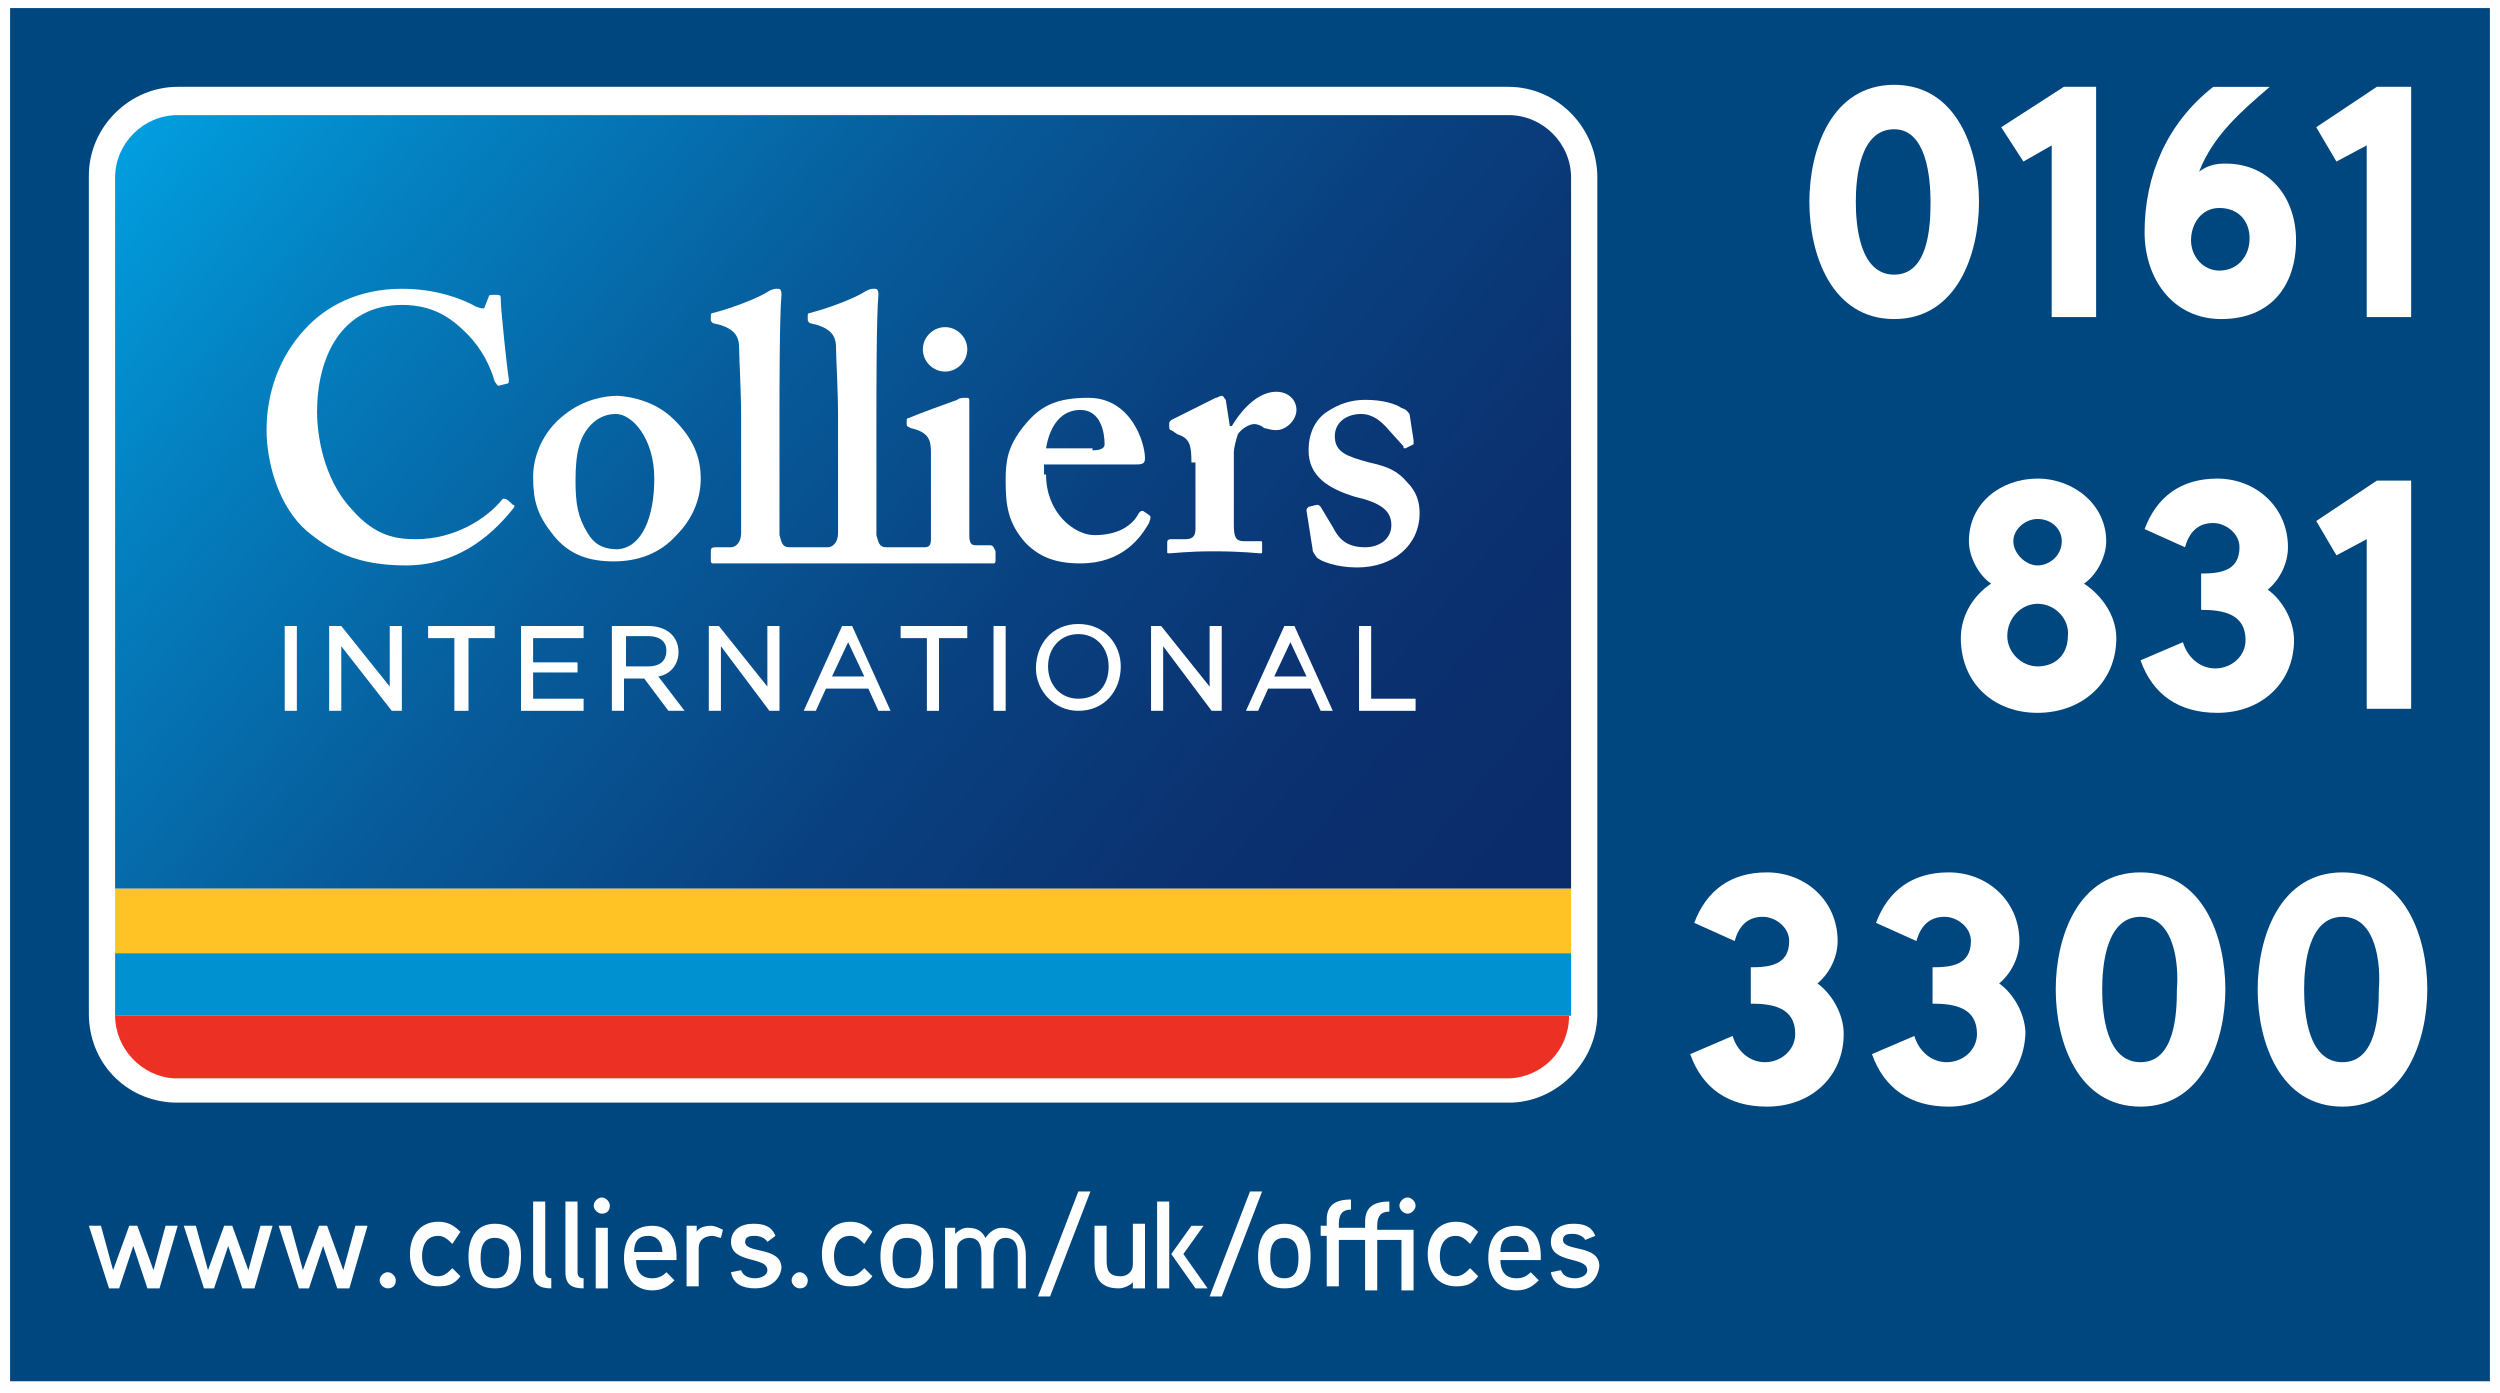 <?xml version="1.0" encoding="utf-8"?>
<!-- Generator: Adobe Illustrator 21.0.2, SVG Export Plug-In . SVG Version: 6.00 Build 0)  -->
<svg version="1.1" id="Layer_1" xmlns="http://www.w3.org/2000/svg" xmlns:xlink="http://www.w3.org/1999/xlink" x="0px" y="0px"
	 viewBox="0 0 123.8 69" style="enable-background:new 0 0 123.8 69;" xml:space="preserve">
<style type="text/css">
	.st0{fill:#00467F;}
	.st1{fill:#FFFFFF;}
	.st2{fill:#0092D0;}
	.st3{fill:#FFC325;}
	.st4{fill:#ED3024;}
	.st5{clip-path:url(#SVGID_2_);fill:url(#SVGID_3_);}
	.st6{fill:#FEFEFE;}
</style>
<g>
	<rect class="st0" width="123.8" height="69"/>
	<g>
		<path class="st1" d="M74.7,4.3L74.7,4.3l-65.9,0c-2.4,0-4.4,2-4.4,4.4v41.5c0,2.4,1.8,4.3,4.2,4.4l0,0h66.3l0,0
			c2.3-0.1,4.2-2.1,4.2-4.4V8.8C79.1,6.3,77.1,4.3,74.7,4.3"/>
		<rect x="5.7" y="47.2" class="st2" width="72.1" height="3.1"/>
		<rect x="5.7" y="44" class="st3" width="72.1" height="3.2"/>
		<path class="st4" d="M8.6,53.4h66.2c1.6-0.1,2.9-1.4,2.9-3.1v0H5.7v0C5.7,51.9,7,53.3,8.6,53.4"/>
	</g>
	<g>
		<defs>
			<path id="SVGID_1_" d="M8.8,5.7c-1.7,0-3.1,1.4-3.1,3.1V44h72.1V8.8c0-1.7-1.4-3.1-3.1-3.1H8.8z"/>
		</defs>
		<clipPath id="SVGID_2_">
			<use xlink:href="#SVGID_1_"  style="overflow:visible;"/>
		</clipPath>
		
			<linearGradient id="SVGID_3_" gradientUnits="userSpaceOnUse" x1="-115.424" y1="319.948" x2="-115.227" y2="319.948" gradientTransform="matrix(-346.101 -263.811 -263.811 346.101 44530.473 -141135.656)">
			<stop  offset="0" style="stop-color:#0B2C6A"/>
			<stop  offset="0.144" style="stop-color:#0B3170"/>
			<stop  offset="0.33" style="stop-color:#094180"/>
			<stop  offset="0.538" style="stop-color:#075B9A"/>
			<stop  offset="0.763" style="stop-color:#047FBF"/>
			<stop  offset="1" style="stop-color:#00ADEE"/>
		</linearGradient>
		<polygon class="st5" points="51.3,78.8 -12.8,29.9 32.2,-29.1 96.3,19.8 		"/>
	</g>
	<g>
		<path class="st1" d="M32.4,23.7c0-2-1.1-3.2-1.9-3.2c-0.5,0-0.9,0.2-1.2,0.5c-0.6,0.6-0.8,1.4-0.8,2.8c0,1.1,0.1,1.8,0.6,2.6
			c0.3,0.5,0.7,0.8,1.5,0.8C31.8,27.1,32.4,25.6,32.4,23.7 M33.4,20.8c0.9,0.9,1.3,1.8,1.3,2.9c0,1-0.4,2-1.2,2.8
			c-0.8,0.9-1.9,1.3-3.1,1.3c-1.2,0-2.2-0.3-3-1.3c-0.8-1-1-1.7-1-2.9c0-0.9,0.4-2.2,1.6-3.1c0.9-0.7,1.9-0.9,2.6-0.9
			C31.9,19.7,32.8,20.2,33.4,20.8"/>
		<path class="st1" d="M54.1,22.3c0.4,0,0.6-0.1,0.6-0.3c0-0.6-0.2-1.7-1.2-1.7c-0.9,0-1.5,0.7-1.7,1.9H54.1z M51.8,23.5
			c0,1.9,1.4,3,2.4,3c1.2,0,1.9-0.5,2.2-1.1c0.1-0.1,0.1-0.1,0.2-0.1l0.3,0.2c0.1,0.1,0.1,0.1,0,0.4c-0.4,0.7-1.3,2-3.4,2
			c-1.2,0-2-0.3-2.7-1c-0.9-1-1-1.9-1-3.1c0-1,0.1-1.7,0.9-2.7c0.8-1,1.6-1.4,3.2-1.4c2.1,0,2.8,2.2,2.8,3c0,0.3-0.2,0.3-0.5,0.3
			h-4.5V23.5z"/>
		<path class="st1" d="M59,22.9c0-0.9-0.1-1.2-0.7-1.4l-0.3-0.2c-0.1,0-0.1-0.1-0.1-0.2V21c0-0.1,0-0.1,0.1-0.2l2.2-1.1
			c0.1,0,0.2-0.1,0.3-0.1c0.1,0,0.1,0.1,0.2,0.2l0.2,1.3h0.1c0.6-1,1.4-1.7,2.2-1.7c0.6,0,1,0.4,1,0.9c0,0.5-0.5,1-1,1
			c-0.3,0-0.5-0.1-0.6-0.1c-0.1-0.1-0.3-0.2-0.5-0.2c-0.2,0-0.6,0.2-0.8,0.5c-0.1,0.3-0.2,0.7-0.2,0.9v3.6c0,0.6,0.1,0.8,0.5,0.8
			h0.8c0.1,0,0.1,0,0.1,0.1v0.4c0,0.1,0,0.1-0.1,0.1c-0.1,0-0.9-0.1-2.3-0.1c-1.3,0-2,0.1-2.2,0.1c-0.1,0-0.1,0-0.1-0.1v-0.4
			c0-0.1,0-0.2,0.2-0.2h0.7c0.3,0,0.5-0.1,0.5-0.5V22.9z"/>
		<path class="st1" d="M64.7,25.3c0-0.1,0-0.1,0.1-0.2l0.4-0.1c0.1,0,0.1,0,0.2,0.1l0.6,1c0.3,0.6,0.7,1,1.6,1
			c0.7,0,1.3-0.4,1.3-1.1c0-0.7-0.5-1.1-1.8-1.4c-1.3-0.4-2.3-1-2.3-2.3c0-0.8,0.3-1.5,0.9-1.9c0.6-0.4,1.2-0.6,1.9-0.6
			c0.9,0,1.5,0.2,1.8,0.4c0.3,0.1,0.3,0.2,0.4,0.3l0.2,1.3c0,0.1,0,0.2,0,0.2l-0.4,0.2c-0.1,0-0.1,0-0.1-0.1l-0.9-1
			c-0.2-0.2-0.6-0.6-1.2-0.6c-0.7,0-1.3,0.4-1.3,1.1c0,0.8,0.6,1,1.7,1.3c0.9,0.2,1.4,0.4,1.9,1c0.4,0.4,0.6,0.9,0.6,1.5
			c0,1.6-1.3,2.7-3.1,2.7c-1,0-1.8-0.3-2-0.5C65,27.3,65,27.3,65,27.2L64.7,25.3z"/>
		<path class="st1" d="M49,27h-0.7c-0.2,0-0.3-0.1-0.3-0.5c0-0.2,0-0.9,0-1.6v-2c0-1.5,0-2.7,0-3c0-0.2,0-0.2-0.2-0.2
			c-0.1,0-0.3,0-0.4,0.1c-0.3,0.1-2.2,0.8-2.4,0.9c-0.1,0-0.1,0.1-0.1,0.1V21c0,0.1,0,0.1,0.2,0.2c0.9,0.2,1,0.6,1,1.2V25
			c0,0.5,0,1.1,0,1.7c0,0.3-0.1,0.4-0.3,0.4c0,0-0.1,0-0.9,0c-0.8,0-1,0-1,0c-0.4,0-0.4-0.3-0.5-0.6c0-0.6,0-2.4,0-3.3v-2.7
			c0-1,0-4.9,0.1-5.9c0-0.3-0.1-0.3-0.2-0.3c-0.1,0-0.2,0-0.4,0.1c-0.6,0.4-2,0.9-2.8,1.1c-0.1,0-0.1,0.1-0.1,0.1v0.2
			c0,0.1,0,0.1,0.1,0.2l0.4,0.1c0.6,0.2,0.9,0.5,0.9,1.1c0,0.5,0.1,2.1,0.1,3.4v5.8c0,0.5-0.3,0.7-0.5,0.7c0,0-0.3,0-1,0
			c-0.7,0-0.9,0-0.9,0c-0.4,0-0.4-0.3-0.5-0.6c0-0.6,0-2.4,0-3.3v-2.7c0-1,0-4.9,0.1-5.9c0-0.3-0.1-0.3-0.2-0.3
			c-0.1,0-0.2,0-0.4,0.1c-0.6,0.4-2,0.9-2.8,1.1c-0.1,0-0.1,0.1-0.1,0.1v0.2c0,0.1,0,0.1,0.1,0.2l0.4,0.1c0.6,0.2,0.9,0.5,0.9,1.1
			c0,0.5,0.1,2.1,0.1,3.4v5.8c0,0.5-0.3,0.7-0.5,0.7h-0.7c-0.2,0-0.3,0-0.3,0.2v0.4c0,0.1,0,0.2,0.1,0.2c0.1,0,3.6,0,7.1,0
			c3.4,0,6.7,0,6.8,0c0.1,0,0.1-0.1,0.1-0.2v-0.4C49.2,27.1,49.2,27,49,27"/>
		<path class="st1" d="M25.4,25c-0.1-0.1-0.3-0.3-0.4-0.3c0,0-0.1,0-0.1,0c-0.8,1-2.4,2-4.3,2c-0.9,0-2-0.1-3.2-1.5
			c-1.4-1.5-1.7-3.7-1.7-4.8c0-2.7,1.2-5.3,4.2-5.3c1.5,0,2.4,0.6,3.2,1.4c0.8,0.8,1.2,1.7,1.4,2.4c0.1,0.1,0.1,0.2,0.2,0.2l0.4-0.1
			c0.1,0,0.1-0.1,0.1-0.2c-0.1-0.6-0.4-3.5-0.4-3.9c0-0.3,0-0.3-0.3-0.3c-0.2,0-0.3,0-0.3,0.1l-0.2,0.5c0,0.1-0.1,0.1-0.4,0
			c-0.7-0.4-2-0.9-3.7-0.9c-2.2,0-3.8,0.9-4.8,2c-1.3,1.4-1.9,3.2-1.9,5c0,1.6,0.6,3.8,2,5c1.2,1,2.5,1.7,4.9,1.7
			c2.4,0,4.1-1.3,5.3-2.8C25.5,25.1,25.5,25,25.4,25"/>
		<path class="st1" d="M47.9,17.3c0,0.6-0.5,1.1-1.1,1.1c-0.6,0-1.1-0.5-1.1-1.1c0-0.6,0.5-1.1,1.1-1.1
			C47.4,16.2,47.9,16.7,47.9,17.3"/>
		<rect x="14.1" y="31" class="st1" width="0.6" height="4.2"/>
		<polygon class="st1" points="19.8,35.2 19.4,35.2 16.9,32 16.9,35.2 16.3,35.2 16.3,31 16.9,31 19.3,34 19.3,31.1 19.3,31 
			19.9,31 19.9,35.2 		"/>
		<polygon class="st1" points="22.5,35.2 22.5,31.6 21.2,31.6 21.2,31 24.5,31 24.5,31.6 23.2,31.6 23.2,35.1 23.2,35.2 		"/>
		<polygon class="st1" points="25.8,35.2 25.8,31 28.9,31 28.9,31.1 28.9,31.5 28.9,31.6 26.4,31.6 26.4,32.8 28.6,32.8 28.6,33.3 
			26.4,33.3 26.4,34.6 28.9,34.6 28.9,35.2 		"/>
		<polygon class="st1" points="38.5,35.2 38.1,35.2 35.7,32 35.7,35.2 35.1,35.2 35.1,31 35.6,31 38,34 38,31.1 38,31 38.6,31 
			38.6,35.2 		"/>
		<path class="st1" d="M43.5,35.2L43,34.1h-2.1l-0.5,1.1h-0.6l1.9-4.2h0.5l1.9,4.2H43.5z M41.2,33.5h1.6L42,31.8L41.2,33.5z"/>
		<polygon class="st1" points="45.9,35.2 45.9,31.6 44.6,31.6 44.6,31 47.9,31 47.9,31.6 46.5,31.6 46.5,35.1 46.5,35.2 		"/>
		<rect x="49.2" y="31" class="st1" width="0.6" height="4.2"/>
		<polygon class="st1" points="60.4,35.2 60,35.2 57.6,32 57.6,35.2 57,35.2 57,31 57.5,31 59.9,34 59.9,31.1 59.9,31 60.5,31 
			60.5,35.2 		"/>
		<path class="st1" d="M65.4,35.2l-0.5-1.1h-2.1l-0.5,1.1h-0.6l1.9-4.2h0.5l1.9,4.2H65.4z M63.1,33.5h1.6l-0.8-1.7L63.1,33.5z"/>
		<polygon class="st1" points="67.3,35.2 67.3,31.1 67.3,31 67.9,31 67.9,34.6 70.1,34.6 70.1,35.2 		"/>
		<path class="st1" d="M32.1,33h-1.1v-1.5h1.1c0.6,0,0.9,0.3,0.9,0.7C33,32.8,32.6,33,32.1,33 M32.6,33.5c0.6-0.1,1-0.6,1-1.2
			c0-0.8-0.6-1.3-1.5-1.3l-1.8,0v4.2h0.6v-1.6h1l1.2,1.6h0.8L32.6,33.5z"/>
		<path class="st1" d="M53.4,34.6c-0.9,0-1.5-0.7-1.5-1.6c0-0.9,0.6-1.6,1.5-1.6c0.9,0,1.5,0.7,1.5,1.6C54.9,34,54.3,34.6,53.4,34.6
			 M53.4,30.9c-1.3,0-2.1,1-2.1,2.2c0,1.1,0.9,2.1,2.1,2.1c1.3,0,2.1-1,2.1-2.2C55.5,31.9,54.7,30.9,53.4,30.9"/>
		<path class="st6" d="M124.3,69.4H-0.5l0-70h124.8L124.3,69.4z M0.5,68.4h122.8l0-68H0.5L0.5,68.4z"/>
		<polygon class="st6" points="8.8,60.7 7.9,63.8 7.3,63.8 6.6,61.7 5.9,63.8 5.4,63.8 4.4,60.7 5,60.7 5.6,62.9 6.4,60.7 6.8,60.7 
			7.6,62.9 8.2,60.7 		"/>
		<polygon class="st6" points="13.5,60.7 12.6,63.8 12,63.8 11.3,61.7 10.6,63.8 10.1,63.8 9.1,60.7 9.7,60.7 10.3,62.9 11.1,60.7 
			11.5,60.7 12.3,62.9 12.9,60.7 		"/>
		<polygon class="st6" points="18.2,60.7 17.3,63.8 16.7,63.8 16,61.7 15.3,63.8 14.8,63.8 13.8,60.7 14.4,60.7 15,62.9 15.8,60.7 
			16.2,60.7 17,62.9 17.6,60.7 		"/>
		<path class="st6" d="M19.2,63.8c-0.2,0-0.4-0.2-0.4-0.4c0-0.2,0.2-0.4,0.4-0.4c0.2,0,0.4,0.2,0.4,0.4
			C19.6,63.6,19.5,63.8,19.2,63.8"/>
		<path class="st6" d="M22.4,61.6c-0.2-0.2-0.4-0.4-0.7-0.4c-0.6,0-0.8,0.5-0.8,1c0,0.5,0.2,1,0.8,1c0.3,0,0.5-0.2,0.7-0.4l0.4,0.4
			c-0.3,0.4-0.6,0.5-1.1,0.5c-0.9,0-1.4-0.7-1.4-1.6c0-0.9,0.5-1.6,1.4-1.6c0.5,0,0.8,0.2,1.1,0.5L22.4,61.6z"/>
		<path class="st6" d="M24.5,63.8c-1,0-1.3-0.7-1.3-1.6c0-0.9,0.4-1.6,1.3-1.6c1,0,1.3,0.7,1.3,1.6C25.8,63.2,25.5,63.8,24.5,63.8
			 M24.5,61.3c-0.6,0-0.7,0.5-0.7,1c0,0.5,0.1,1,0.7,1c0.6,0,0.7-0.5,0.7-1C25.3,61.8,25.1,61.3,24.5,61.3"/>
		<path class="st6" d="M27.3,63.8c-0.6,0-0.9-0.2-0.9-0.8v-3.5H27V63c0,0.2,0.1,0.3,0.3,0.3L27.3,63.8z"/>
		<path class="st6" d="M28.9,63.8c-0.6,0-0.9-0.2-0.9-0.8v-3.5h0.6V63c0,0.2,0.1,0.3,0.3,0.3L28.9,63.8z"/>
		<path class="st6" d="M29.8,60.1c-0.2,0-0.4-0.2-0.4-0.4c0-0.2,0.2-0.4,0.4-0.4c0.2,0,0.4,0.2,0.4,0.4
			C30.2,59.9,30.1,60.1,29.8,60.1 M30.1,63.8h-0.6v-3h0.6V63.8z"/>
		<path class="st6" d="M33.4,62.4h-1.9c0,0.5,0.2,0.9,0.8,0.9c0.3,0,0.5-0.1,0.7-0.3l0.4,0.4c-0.3,0.3-0.6,0.5-1.1,0.5
			c-0.9,0-1.4-0.7-1.4-1.6c0-0.9,0.4-1.6,1.4-1.6c0.8,0,1.2,0.6,1.2,1.5V62.4z M32.8,62c0-0.4-0.2-0.8-0.7-0.8
			c-0.5,0-0.7,0.3-0.7,0.8H32.8z"/>
		<path class="st6" d="M35.7,61.3c-0.1,0-0.3-0.1-0.4-0.1c-0.4,0-0.7,0.2-0.7,0.6v1.9H34v-3h0.5l0,0.3c0.1-0.2,0.4-0.3,0.7-0.3
			c0.2,0,0.4,0.1,0.6,0.2L35.7,61.3z"/>
		<path class="st6" d="M37.4,63.8c-0.6,0-1.1-0.2-1.2-0.8l0.5-0.1c0.1,0.3,0.4,0.4,0.7,0.4c0.2,0,0.6-0.1,0.6-0.4
			c0-0.7-1.8-0.3-1.8-1.4c0-0.6,0.5-0.9,1.1-0.9c0.5,0,0.9,0.1,1.1,0.6L38,61.5c-0.1-0.2-0.4-0.3-0.6-0.3c-0.2,0-0.5,0-0.5,0.3
			c0,0.6,1.8,0.2,1.8,1.3C38.6,63.5,38,63.8,37.4,63.8"/>
		<path class="st6" d="M39.6,63.8c-0.2,0-0.4-0.2-0.4-0.4c0-0.2,0.2-0.4,0.4-0.4c0.2,0,0.4,0.2,0.4,0.4C40,63.6,39.9,63.8,39.6,63.8
			"/>
		<path class="st6" d="M42.8,61.6c-0.2-0.2-0.4-0.4-0.7-0.4c-0.6,0-0.8,0.5-0.8,1c0,0.5,0.2,1,0.8,1c0.3,0,0.5-0.2,0.7-0.4l0.4,0.4
			c-0.3,0.4-0.6,0.5-1.1,0.5c-0.9,0-1.4-0.7-1.4-1.6c0-0.9,0.5-1.6,1.4-1.6c0.5,0,0.8,0.2,1.1,0.5L42.8,61.6z"/>
		<path class="st6" d="M44.9,63.8c-1,0-1.3-0.7-1.3-1.6c0-0.9,0.4-1.6,1.3-1.6c1,0,1.3,0.7,1.3,1.6C46.3,63.2,45.9,63.8,44.9,63.8
			 M44.9,61.3c-0.6,0-0.7,0.5-0.7,1c0,0.5,0.1,1,0.7,1c0.6,0,0.7-0.5,0.7-1C45.7,61.8,45.6,61.3,44.9,61.3"/>
		<path class="st6" d="M51,63.8h-0.6v-1.7c0-0.4-0.1-0.8-0.6-0.8c-0.5,0-0.6,0.5-0.6,0.9v1.6h-0.6v-1.7c0-0.4-0.1-0.8-0.6-0.8
			c-0.3,0-0.6,0.2-0.6,0.5v2h-0.6v-3h0.5l0,0.3c0.2-0.2,0.4-0.3,0.6-0.3c0.4,0,0.7,0.1,0.9,0.5c0.2-0.3,0.5-0.5,0.8-0.5
			c0.8,0,1.2,0.6,1.2,1.4V63.8z"/>
		<polygon class="st6" points="54,59 52,64.2 51.4,64.2 53.4,59 		"/>
		<path class="st6" d="M56.6,63.8h-0.5l0-0.3c-0.2,0.2-0.5,0.3-0.7,0.3c-0.9,0-1.2-0.5-1.2-1.3v-1.8h0.6v1.7c0,0.5,0.1,0.8,0.7,0.8
			c0.3,0,0.6-0.2,0.6-0.6v-2h0.6V63.8z"/>
		<path class="st6" d="M57.9,63.8h-0.6v-4.3h0.6V63.8z M59.8,63.8h-0.6L58,62.1l1-1.4h0.6l-1,1.4L59.8,63.8z"/>
		<polygon class="st6" points="62.5,59 60.5,64.2 59.9,64.2 61.9,59 		"/>
		<path class="st6" d="M63.6,63.8c-1,0-1.3-0.7-1.3-1.6c0-0.9,0.4-1.6,1.3-1.6c1,0,1.3,0.7,1.3,1.6C64.9,63.2,64.6,63.8,63.6,63.8
			 M63.6,61.3c-0.6,0-0.7,0.5-0.7,1c0,0.5,0.1,1,0.7,1c0.6,0,0.7-0.5,0.7-1C64.3,61.8,64.2,61.3,63.6,61.3"/>
		<path class="st6" d="M66.3,61.2v2.5h-0.6v-2.5h-0.3v-0.5h0.3v-0.3c0-0.7,0.4-1,1.2-1v0.5c-0.4,0-0.6,0.2-0.6,0.7v0.2h1.3v-0.3
			c0-0.7,0.4-1,1.2-1v0.5c-0.4,0-0.6,0.2-0.6,0.7v0.2H70v3h-0.6v-2.5h-1.2v2.5h-0.6v-2.5H66.3z M69.7,60.1c-0.2,0-0.4-0.2-0.4-0.4
			c0-0.2,0.2-0.4,0.4-0.4c0.2,0,0.4,0.2,0.4,0.4C70.1,59.9,69.9,60.1,69.7,60.1"/>
		<path class="st6" d="M72.8,61.6c-0.2-0.2-0.4-0.4-0.7-0.4c-0.6,0-0.8,0.5-0.8,1c0,0.5,0.2,1,0.8,1c0.3,0,0.5-0.2,0.7-0.4l0.4,0.4
			c-0.3,0.4-0.6,0.5-1.1,0.5c-0.9,0-1.4-0.7-1.4-1.6c0-0.9,0.5-1.6,1.4-1.6c0.5,0,0.8,0.2,1.1,0.5L72.8,61.6z"/>
		<path class="st6" d="M76.2,62.4h-1.9c0,0.5,0.2,0.9,0.8,0.9c0.3,0,0.5-0.1,0.7-0.3l0.4,0.4c-0.3,0.3-0.6,0.5-1.1,0.5
			c-0.9,0-1.4-0.7-1.4-1.6c0-0.9,0.4-1.6,1.4-1.6c0.8,0,1.2,0.6,1.2,1.5V62.4z M75.7,62c0-0.4-0.2-0.8-0.7-0.8
			c-0.5,0-0.7,0.3-0.7,0.8H75.7z"/>
		<path class="st6" d="M78,63.8c-0.6,0-1.1-0.2-1.2-0.8l0.5-0.1c0.1,0.3,0.4,0.4,0.7,0.4c0.2,0,0.6-0.1,0.6-0.4
			c0-0.7-1.8-0.3-1.8-1.4c0-0.6,0.5-0.9,1.1-0.9c0.5,0,0.9,0.1,1.1,0.6l-0.5,0.2c-0.1-0.2-0.4-0.3-0.6-0.3c-0.2,0-0.5,0-0.5,0.3
			c0,0.6,1.8,0.2,1.8,1.3C79.1,63.5,78.5,63.8,78,63.8"/>
		<path class="st1" d="M93.8,15.8c-3.1,0-4.2-3.2-4.2-5.8c0-2.6,1.1-5.8,4.2-5.8c3.1,0,4.2,3.2,4.2,5.8C98,12.6,96.9,15.8,93.8,15.8
			 M93.8,6.4c-1.7,0-1.9,2.4-1.9,3.6c0,1.2,0.2,3.6,1.9,3.6c1.7,0,1.8-2.4,1.8-3.6S95.4,6.4,93.8,6.4"/>
		<polygon class="st1" points="103.8,15.7 101.6,15.7 101.6,7.2 100.2,8 99.1,6.3 102.2,4.3 103.8,4.3 		"/>
		<path class="st1" d="M110,15.8c-2.4,0-3.8-2-3.8-4.3c0-2.8,1.1-5.4,3.4-7.2h2.8c-1.4,1.2-2.8,2.4-3.5,4.2c0.4-0.3,0.8-0.4,1.3-0.4
			c2.2,0,3.5,1.7,3.5,3.8C113.7,14.2,112.4,15.8,110,15.8 M109.9,10.3c-0.9,0-1.4,0.8-1.4,1.6c0,0.8,0.6,1.5,1.4,1.5
			c0.9,0,1.5-0.7,1.5-1.6C111.4,11,110.9,10.3,109.9,10.3"/>
		<polygon class="st1" points="119.4,15.7 117.2,15.7 117.2,7.2 115.7,8 114.7,6.3 117.7,4.3 119.4,4.3 		"/>
		<path class="st1" d="M100.9,35.3c-2.2,0-3.8-1.5-3.8-3.7c0-1.1,0.6-2.1,1.5-2.7c-0.6-0.4-1.1-1.3-1.1-2.1c0-1.9,1.6-3.1,3.4-3.1
			c1.8,0,3.4,1.3,3.4,3.1c0,0.8-0.5,1.7-1.1,2.1c0.9,0.6,1.6,1.6,1.6,2.7C104.8,33.8,103.1,35.3,100.9,35.3 M100.9,29.9
			c-0.8,0-1.5,0.7-1.5,1.6c0,0.8,0.7,1.5,1.5,1.5c0.9,0,1.5-0.6,1.5-1.5C102.5,30.7,101.8,29.9,100.9,29.9 M100.9,25.7
			c-0.6,0-1.2,0.5-1.2,1.1c0,0.6,0.6,1.2,1.2,1.2c0.6,0,1.2-0.5,1.2-1.2C102.1,26.2,101.6,25.7,100.9,25.7"/>
		<path class="st1" d="M109.8,35.3c-1.9,0-3.2-0.9-3.8-2.6l2.1-0.9c0.2,0.7,0.8,1.3,1.6,1.3c0.8,0,1.5-0.6,1.5-1.4
			c0-1.3-1.1-1.5-2.2-1.5v-1.8c0.9,0,1.9-0.1,1.9-1.3c0-0.7-0.7-1.2-1.3-1.2c-0.8,0-1.2,0.5-1.4,1.2l-2-0.9c0.6-1.6,1.8-2.5,3.6-2.5
			c1.9,0,3.5,1.4,3.5,3.4c0,0.8-0.4,1.6-1,2.1c0.7,0.5,1.3,1.5,1.3,2.5C113.6,33.8,112,35.3,109.8,35.3"/>
		<polygon class="st1" points="119.4,35.1 117.2,35.1 117.2,26.7 115.7,27.5 114.7,25.8 117.7,23.8 119.4,23.8 		"/>
		<path class="st1" d="M87.5,54.8c-1.9,0-3.2-0.9-3.8-2.6l2.1-0.9c0.2,0.7,0.8,1.3,1.6,1.3c0.8,0,1.5-0.6,1.5-1.4
			c0-1.3-1.1-1.5-2.2-1.5v-1.8c0.9,0,1.9-0.1,1.9-1.3c0-0.7-0.7-1.2-1.3-1.2c-0.8,0-1.2,0.5-1.4,1.2l-2-0.9c0.6-1.6,1.8-2.5,3.6-2.5
			c1.9,0,3.5,1.4,3.5,3.4c0,0.8-0.4,1.6-1,2.1c0.7,0.5,1.3,1.5,1.3,2.5C91.3,53.3,89.7,54.8,87.5,54.8"/>
		<path class="st1" d="M96.5,54.8c-1.9,0-3.2-0.9-3.8-2.6l2.1-0.9c0.2,0.7,0.8,1.3,1.6,1.3c0.8,0,1.5-0.6,1.5-1.4
			c0-1.3-1.1-1.5-2.2-1.5v-1.8c0.9,0,1.9-0.1,1.9-1.3c0-0.7-0.7-1.2-1.3-1.2c-0.8,0-1.2,0.5-1.4,1.2l-2-0.9c0.6-1.6,1.8-2.5,3.6-2.5
			c1.9,0,3.5,1.4,3.5,3.4c0,0.8-0.4,1.6-1,2.1c0.7,0.5,1.3,1.5,1.3,2.5C100.2,53.3,98.6,54.8,96.5,54.8"/>
		<path class="st1" d="M106,54.8c-3.1,0-4.2-3.2-4.2-5.8c0-2.6,1.1-5.8,4.2-5.8c3.1,0,4.2,3.2,4.2,5.8
			C110.2,51.5,109.1,54.8,106,54.8 M106,45.4c-1.7,0-1.9,2.4-1.9,3.6c0,1.2,0.2,3.6,1.9,3.6c1.7,0,1.8-2.4,1.8-3.6
			C107.9,47.8,107.7,45.4,106,45.4"/>
		<path class="st1" d="M116,54.8c-3.1,0-4.2-3.2-4.2-5.8c0-2.6,1.1-5.8,4.2-5.8c3.1,0,4.2,3.2,4.2,5.8
			C120.2,51.5,119.1,54.8,116,54.8 M116,45.4c-1.7,0-1.9,2.4-1.9,3.6c0,1.2,0.2,3.6,1.9,3.6c1.7,0,1.8-2.4,1.8-3.6
			C117.9,47.8,117.7,45.4,116,45.4"/>
	</g>
</g>
</svg>
